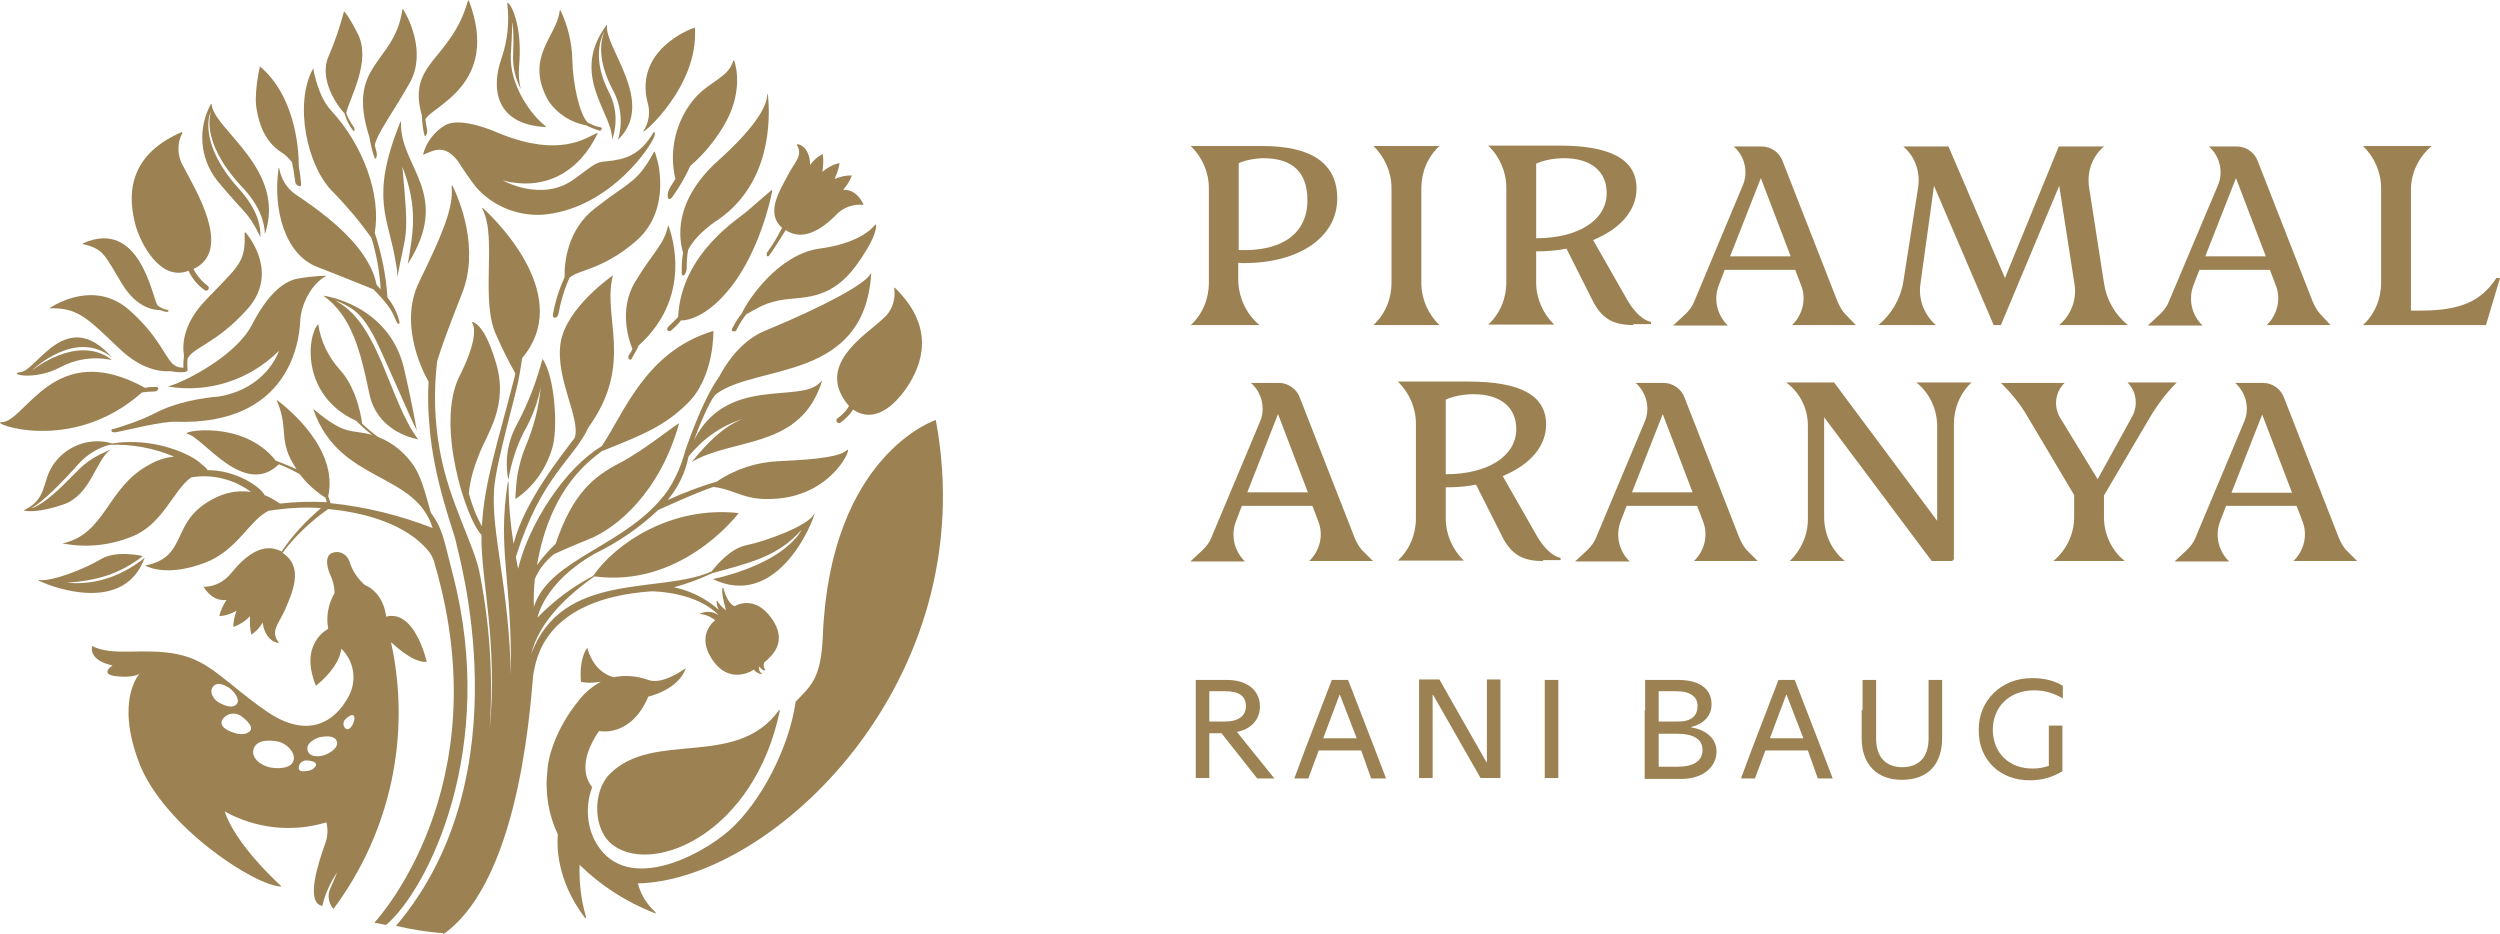 <?xml version="1.0" encoding="utf-8"?>
<!-- Generator: Adobe Illustrator 25.4.1, SVG Export Plug-In . SVG Version: 6.00 Build 0)  -->
<svg version="1.1" id="Layer_1" xmlns="http://www.w3.org/2000/svg" xmlns:xlink="http://www.w3.org/1999/xlink" x="0px" y="0px"
	 viewBox="0 0 553 206.7" style="enable-background:new 0 0 553 206.7;" xml:space="preserve">
<style type="text/css">
	.st0{fill-rule:evenodd;clip-rule:evenodd;fill:#9C8253;}
	.st1{fill:#9C8253;}
</style>
<g>
	<g>
		<g>
			<path class="st0" d="M144.6,30.5c0.2-0.4,0.3-0.8,0.2-1.2c0,0-0.1-0.1-0.1-0.1c0,0-0.1,0-0.1,0c-3,5.2-6.4,6.1-10.6,6.5
				c-2.1,0.1-2.6,0.7-7.1,4c-7.1,5.1-15.7,0.2-15.7,0.2c9.1,2.4,16.8-1.6,21-10.4c0,0,0-0.1,0-0.1c0,0-0.1,0-0.1,0
				c-2.5,1.1-8.2,5.5-21.4,0.2c-4.8-2.1-9.9-3.4-12.4-1.8c-2.3,1.4-4,3.7-4.7,6.3c0,0,0,0.1,0,0.1c0,0,0.1,0,0.1,0
				c2.2-0.9,4.7-2.5,7.7,1.6c1.2,1.9,2.5,3.8,3.9,5.6c3.7,4.2,9.1,6.4,14.7,6.1C133.5,46.4,142.7,34.5,144.6,30.5z"/>
			<path class="st0" d="M25.7,95.6c3.1-0.6,10-2.4,13.2-2.3c24.9,0.8,27.3-17.5,27.5-22.2c0.2-4.3,2.9-8.5,5.5-9.9
				c0.2-0.1,0.3-0.2-0.2-0.2c-2.1,0.1-4.2,0.3-6.2,0.7c-2.9,0.7-6.3,3.4-9.8,10.2c-3.5,6.8-15,12.7-18.6,13.6l0,0l0,0
				c9,1.5,18.1-1.4,24.6-7.9c0,0-2.5,8.2-13.2,10.1c0,0-8.5,0.5-14.6,3.9c-2.9,1.4-6,2.5-9.2,3.4C24.7,95,24.3,95.8,25.7,95.6z"/>
			<path class="st0" d="M94.4,146.4c0,0-2.6-11.7-9-10c0,0-0.3-5.1-4.7-7c-1.6-1.4-2.8-3.2-3.4-5.2c-0.5-1.5-2-2.4-3.5-2
				c-2.6,0.6-0.9,4.6-0.9,4.6c0.7,1.4,1.1,2.9,1.1,4.4c-1.4,2.4-1.9,5.2-1.4,7.9c0,0-6.6,3.2-2.7,12.6c3.5-2.9,5.3-5.7,5.6-8.2
				c2.8,2.7,3.5,6.9,1.7,10.4c-3.1,5.9-9.2,9.7-18.3,3.4c-9.1-6.3-12.3-11.1-19.7-12.6c-7.4-1.5-14.2,0.6-18.8-1.8
				c0,0-1.1,3.1,4.5,4.3c0,0-3.1,2,0.9,2.4c4,0.4,5.1-0.6,5.1-0.6s-5.5,5.7-0.1,19.8c5.4,14,25.6,27.2,31.4,27.3l0,0c0,0,0,0,0-0.1
				c-1.1-1-10.1-9.3-12.5-16.5c6.9,3.8,15,4.7,22.5,2.4c0.4,1.6,0.3,3.3-0.3,4.8c-1.5,4.2-4.4,13-0.6,13.7l0,0
				c0.6-2.7,1.8-5.2,3.3-7.5c-0.5,1.2-1,2.5-1.6,3.8c-0.6,1.4-0.3,3.1,0.7,4.3h0.1c12.6-16.9,17.2-38.4,12.7-58.9
				C86.4,141.8,91,146.7,94.4,146.4L94.4,146.4L94.4,146.4z M47.3,151.7L47.3,151.7c1.2-1.2,3.6,0.6,3.6,0.6
				c1.4,1.2,2.2,2.7,1.4,3.5c-0.8,0.9-2.4,0.4-3.7-0.3C47.3,154.9,46,152.9,47.3,151.7L47.3,151.7L47.3,151.7z M55.2,161.8
				L55.2,161.8c-1.4,1.2-3.7,0.2-3.7,0.2s-3.7-1.1-2.1-3.1c0.9-1.1,2.5-1.4,3.8-0.6C53.2,158.3,56.6,160.6,55.2,161.8L55.2,161.8z
				 M64.9,168.3L64.9,168.3c-0.5,1.6-3,1.8-4.9,1.5c-2-0.3-4.8-2.1-3.8-4.4c1-2.3,5.1-1.4,5.1-1.4C63.6,164.4,65.5,166.7,64.9,168.3
				L64.9,168.3z M68,170.5L68,170.5c0,0-2.2,0.6-1.9-0.9c0.1-0.8,0.9-1.4,1.7-1.4c0,0,2.4,0.1,2.1,1.1C69.5,170.3,68,170.6,68,170.5
				L68,170.5L68,170.5z M72.1,166.9L72.1,166.9c-1.4,0.6-3.8,0.7-4.1-1.1c-0.3-1.8,2.6-2.7,2.6-2.7c1.8-0.4,3.6-0.3,3.9,0.9
				C74.9,165.2,73.5,166.3,72.1,166.9L72.1,166.9z M78,160.3L78,160.3c0,0-0.9,1.7-1.7,0.7c-0.5-0.6-0.4-1.4,0.1-1.9
				c0,0,1.5-1.5,1.9-0.7C78.7,159.2,77.9,160.3,78,160.3L78,160.3z"/>
			<path class="st0" d="M207,92.9c0,0-23.4,7.6-25,47.9c-0.4,9.2-2.5,10.8-6,14.4c-1.4,10-7.6,22.2-14.7,28.5
				c-6.6,5.8-23.6,14.6-29.9,1.9c-1.7-3.6-1.8-7.8-0.4-11.5c-1.3-1.5-3.2-5.5,1.5-12.4c0,0,7,1.6,10.9-7.6c0,0,6.7-1.5,8.3-6.3l0,0
				l0,0c-0.9,0.6-5.3,3.7-8.3,2.6c-2.5-0.9-5.1-1.1-7.7-0.6c-1.7-0.5-4.5-1.9-5.8-6.5l0,0l0,0c-0.3,0.4-1.8,2.5-1.4,7.5l0,0
				c0,0,1.3,0.5,4.4,0c-1.8,1-3.4,2.3-4.6,3.8c-5.5,6.6-7.1,13.2-7.2,15.7c-0.6,4.9,0.2,9.9,2.3,14.3c-0.2,2-0.5,9.8,5.9,18.3
				c0.2,0.2,0.5,0.4,0.3-0.2c-1.1-3.7-1.5-7.5-1.4-11.4c4.7,4.6,10.3,8.2,16.4,10.6c0.4,0.2,0.7,0.2,0.2-0.3
				c-1.8-1.7-3.1-3.8-3.7-6.2C170.7,194.8,217.8,150.7,207,92.9z"/>
			<path class="st0" d="M135.8,187.1c9.2,6.4,31.1-3,36.7-29.9c0-0.2-0.1-0.2-0.2-0.1c-9.4,13.1-27.9,4.3-37.5,14.2
				C131.1,175,131,183.8,135.8,187.1z"/>
			<path class="st0" d="M151.1,55.9c-0.2,1.1-0.3,2.2-0.3,3.4c0-0.1,0,0.6,0,1.3c0,0.1,0.1,0.3,0.2,0.3c0.1,0.1,0.3,0,0.4-0.1
				c0.3-0.4,0.5-1,0.5-1.5c0-1.4,0.1-2.7,0.3-4c2-3.9,6.8-6.8,6.8-6.8c11.4-8,11.4-21.8,10.9-27.2c-0.1-0.9-0.2-0.5-0.2-0.1
				c-0.2,2.4-2.5,6.8-10.7,14.2C148.8,44.5,150.2,52.9,151.1,55.9z"/>
			<path class="st0" d="M27,62.8c3.4,5.6,7.4,5.8,8.5,5.8c0.4,0.2,0.8,0.3,1.3,0.4c0,0,0.4,0,0.5-0.2c0.1-0.2-0.4-0.3-0.4-0.3
				c-0.8-0.1-1.5-0.5-2.1-1c-1.2-2.2-4-19.2-16.4-13.7c0,0-0.1,0.1-0.1,0.1c0,0,0,0.1,0.1,0.1C23,55.1,23.1,56.4,27,62.8z"/>
			<path class="st0" d="M10.9,68.2c6.4-0.2,8.4,2.2,15.7,9.1c4.6,4.3,8.7,5,11.1,4.8c1,0.2,2.1,0.3,3.1,0.2c0.6-0.1,0.7-0.3,0.7-0.5
				c-0.1-0.8-0.1-1.6,0-2.5c1.4-2.6,6.4-3.3,13.2-10.9c6.8-7.6,0.9-15.5-0.4-17c0,0-0.1,0-0.1,0c0,0-0.1,0.1-0.1,0.1
				c0.3,6.7-1.4,7.3-8.6,14.9c-5.1,5.3-5.2,10-4.8,12.3c-0.1,0.9-0.2,1.8-0.1,2.6c-0.9,0.1-1.7-0.2-2.4-0.8c-1.9-1.9-3.3-6.4-9.7-12
				C21,62,12.4,67.2,10.9,68.2z"/>
			<path class="st0" d="M149.4,39.6c-0.3,0.5-0.6,0.9-0.9,1.4c-1,1.5-0.9,2.7-0.6,3c0.4,0.2,0.8-0.4,0.8-0.4c1.6-2.2,2.9-4.5,4-6.9
				c2.9-2.5,5.3-5.4,7.3-8.7c4.4-7.3,2.9-13.2,2.4-14.6c0,0-0.1,0-0.1,0c0,0-0.1,0-0.1,0c-1,3.7-5.1,4.5-8.5,8.3
				C149.5,26.6,147.9,33.3,149.4,39.6z"/>
			<path class="st0" d="M129.6,27.7c1,0.5,2,0.9,3,1.2c0.2,0,0.3,0,0.4-0.2c0.1-0.1,0.2-0.3,0.1-0.4c0,0,0,0-0.1-0.1
				c-1.1-0.2-2.1-0.6-3-1.1c-1.7-1.6-3.3-8.3-3.4-14c-0.1-3.7-1-7.4-2.6-10.8c0,0-0.1,0-0.1,0c0,0-0.1,0-0.1,0.1
				c-0.6,5.7-7.9,10.2-2.5,19.9C123.2,25.1,126.2,27.1,129.6,27.7z"/>
			<path class="st0" d="M62.1,33.6c1,0.6,1.8,1.4,2.5,2.3c0.3,1.4,0.5,2.8,0.7,4.3c0,0.3,0.2,0.6,0.5,0.8c0.2,0.1,0.3,0.2,0.5,0.2
				c0.4,0,0.3-0.7,0.3-0.7c-0.1-1.2-0.3-2.5-0.5-3.7c0-4.7-1.1-15.8-8.6-22.1l0,0l0,0c-0.2,0.7-1.4,6.6-0.7,9.6
				C57.3,27.5,58.7,31.4,62.1,33.6z"/>
			<path class="st0" d="M41.7,59.9c0.8,1.7,2,3.2,3.6,4.3c0.3,0.2,0.6,0.1,0.8-0.2c0.2-0.3,0.1-0.6-0.2-0.8c0,0,0,0,0,0
				c-1.3-1-2.4-2.3-3.1-3.7c8.9-4.1,0.2-17.9-2.2-22.6c-1.4-2.3-1.5-5.1-0.3-7.4c0.2-0.3-0.1-0.3-0.3-0.2c-12.5,5.5-11.5,15-10,20.6
				C31,53.5,35.3,62.4,41.7,59.9z"/>
			<path class="st0" d="M114.5,104.8c-0.3,1.6-0.5,4.9-0.5,5.6l0,0l0,0c3.9-2.6,6.7-6.5,8.1-11.1c1.4-4.1,0.7-16-2.1-19.9
				c-1.3,4.9-3.1,9.6-5.4,14c-2.2,3.8-3,8.2-2.2,12.5c0,0.1,0.1,0.1,0.1,0c0.6-3.5,1.7-7,3.3-10.2c1.8-3.1,3.1-6.5,3.8-10
				c-0.4,4.5-1.6,9-3.4,13.2C115.4,100.8,114.9,102.8,114.5,104.8z"/>
			<path class="st0" d="M90.2,58.4L90.2,58.4L90.2,58.4c9.9-15.6-1.8-21.4-1.5-31.3c0-0.2,0-0.4-0.2,0c-6.8,17-2.5,20.9-0.9,31.3
				c0.2,0.9,0.3,1.9,0.3,2.9l0,0l0,0c1.9-10.5,2.7-7.8,1.1-24.4C92.5,45.9,91.4,51.4,90.2,58.4z"/>
			<path class="st0" d="M120.6,28.1c0,0,0.1,0,0.1-0.1c0,0,0-0.1,0-0.1c-3-2.2-8.1-9-7.7-15.9c0.4-6.4,0.3-7.3,0.2-7.3
				c-0.1,0,0.6,0.3,0.3,7.5c-0.1,2.6,0.5,5.2,1.7,7.5c-0.4-1.5-0.5-3.2-0.4-4.8c0.8-8.2-1.3-13.5-2.5-14.3h-0.1c0,0,0,0,0,0.1
				c0.5,4.1,0.1,8.3-1.3,12.3C108.6,19.6,109.6,27.5,120.6,28.1z"/>
			<path class="st0" d="M24.8,79.1C14.7,67.6,8.2,81.9,4.6,82.3c-3.2,0.4,2.9,2,8.6-1c3.5-1.9,7.5-2.5,11.4-1.7l0,0c0,0,0-0.1,0-0.1
				c-7.6-5.7-17.6,2.5-17.6,2.5S16.7,72.5,24.8,79.1L24.8,79.1z"/>
			<path class="st0" d="M57.6,52.4c0.1-2.2-0.5-6-4.8-10.7c-8.7-9.6-6.5-16.1-6.4-16.4l0.3-0.6c0,0-2.7,6.3,6.6,16.4
				c4.3,4.4,5.2,8.2,5.3,10.7c4.8-14.4-11.2-23-11.8-28.7c0-0.1,0-0.1-0.1-0.1c0,0-0.1,0-0.1,0.1c-2.9,5.4-2.4,11.9,1.4,16.8
				C54.4,47.7,54.6,46.4,57.6,52.4z"/>
			<path class="st0" d="M135.4,30.9c1.2-3.4,1-7.2-0.7-10.5c-3.4-6.6-2.1-11.1-1.3-12.9c0.3-0.6,0.3-0.6,0.1,0
				c-0.6,1.7-1.4,5.8,2,12.3c1.9,3.4,2.3,7.4,1.2,11.1c8.6-8.2-3.2-20.6-2.4-25.3c0,0,0-0.1,0-0.1c0,0-0.1,0-0.1,0l0,0
				C125.9,16.6,135.6,25.1,135.4,30.9z"/>
			<path class="st0" d="M82.2,52.7c1.1,3.7,1.8,7.5,2,11.3c-0.3-0.3-0.6-0.7-0.9-1C81.7,54.9,72.9,48,65.1,42.8
				c-1.7-1.3-2.9-3.2-3.3-5.4c-0.1-0.5-0.2-0.2-0.2,0.1c-1.2,8.4,1.2,18.8,8.7,21.6c5.7,2.2,10.3,4.1,12.3,4.9
				c4.7,4.7,4.3,5.8,5.3,7.5c0.1,0.1,0.2,0.2,0.3,0.1c0.1,0,0.2-0.2,0.2-0.3c-0.5-2-1.4-3.9-2.7-5.5c-0.3-4.9-1.3-9.7-2.8-14.3
				c1.4-8.3-2.4-19.2-9.7-27.1c-2.7-2.9-3.8-8.4-3.9-9.3l0,0l0,0c-4.3,7.6-1.5,21.8,4.5,27.5C76.8,45.7,79.7,49.1,82.2,52.7z"/>
			<path class="st0" d="M198,63.7c-0.1-0.1-0.2-0.1-0.2,0.1c0.4,2.6-0.6,5.2-2.6,6.8c-3.8,3.6-15,10.2-7.5,19.1l0.1,0.1
				c-0.6,1.1-1.5,2-2.5,2.7l0,0c-0.3,0.2-0.4,0.5-0.2,0.8c0.2,0.3,0.5,0.4,0.8,0.2l0,0c1.1-0.8,2.1-1.8,2.8-2.9
				c5.5,3.7,10.3-2.5,12.1-5.2C203.7,80.9,207.2,72.7,198,63.7z"/>
			<path class="st0" d="M153.7,6.1C153.7,6,153.7,6,153.7,6.1C153.6,6,153.6,6,153.7,6.1c-1.4,0.4-13.2,5.1-10.5,16.4
				c0.7,2.2,0.4,4.6-0.9,6.5C141.7,30.2,154.7,19.1,153.7,6.1z"/>
			<path class="st0" d="M150,70.1c-0.6,0.7-1.3,1.3-1.9,1.9c0,0-0.8,0.6-0.4,1.1c0.4,0.5,1.1-0.3,1.1-0.3c0.7-0.6,1.3-1.2,1.8-1.9
				c1.7,0,6.2-1,11.4-7.8c5.9-7.8,8.4-18.5,8.8-20.8c0-0.3,0-0.3-0.2-0.2c-1,0.9-4.2,3.6-5.2,4.5C163.7,48.2,150.7,55.9,150,70.1z"
				/>
			<path class="st0" d="M74.8,66.7c4.1,1.7,5.5,3.5,7.7,7.3c1.7,3,8.8,19.8,9.7,21.2c-1.2-6.8-2.9-14-2.9-14
				c-3.5-14-17.8-15.8-17.8-15.8c6.4,4.5,8.3,12.6,10.2,21.7c1.6,7.8,8.8,9.7,10.8,10.1C86.1,88.7,84,72,74.7,66.8
				C73.7,66.3,74.2,66.6,74.8,66.7z"/>
			<path class="st0" d="M14.8,128.9c3.1-0.2,6.2-0.7,9.2-1.7c2.8-1,5.3-2.4,7.6-4.2l0,0c0,0-5.9-1.4-9.3,0.7
				c-3.5,2.1-10.8,5-13.6,4.6c-0.1,0-0.6-0.1,0,0.2c3.1,1.5,18.8,7.3,23.3-5.1c-2.4,1.9-5,3.4-7.9,4.4
				C21.2,128.8,18,129.2,14.8,128.9z"/>
			<path class="st0" d="M98,206.7c17.9-12.5,19.5-55.1,20-57.7c0.6-2.9,2.1-16.5,26.1-18.2c0.9,0,10,0.2,14.9,5.3
				c-1.3-0.9-2.9-1-4.3-0.3l0,0l0,0c1.3,0.1,2.5,0.6,3.5,1.4c0,0-4.2,3-0.9,8.3c4,6.5,9.5,2.6,9.5,2.6c0.2,0.7,2.3,1.4,1.6,0.8
				c-0.5-0.4-0.6-1-0.5-1.5c0.5,0.6,1.1,1.1,1.4,0.8c-0.4-0.5-0.5-1.2-0.2-1.7c2-1.7,5.1-4.7,1.6-9.7c-3.9-5.5-8.2-2.7-8.2-2.7
				c-1.7-0.7-2.4-3.7-2.5-4.1l0,0h-0.1c-0.6,0.6,0.7,5,0.7,5c-0.8-0.6-1.5-1.3-2-2.2l0,0l0,0c-0.2,0.4,0,1.4,0.4,2.1
				c-2.8-2.5-6.2-4.2-9.9-5c2.9-0.8,5.7-1.8,8.4-3.1c8.3-2.3,14.5-3.6,19.8-9.6c-0.2,0.4-3.5,7.2-19.6,10.9
				c15.7,7.5,23.6-16.7,22.3-14.3c-1.3,2.5-10.5,5.9-14.9,6.8c-3.5,0.7-6.5,4.3-7.7,5.8c-11.3,5.1-33.1-0.3-39.9,18.3
				c1.7-7.1,8-13,14-17.2c18.7,2.5,30.9-12.7,31.9-14l0,0l0,0c-14.8-1.7-27.3,6.7-32.2,13.9c-4.6,2.4-8.7,5.5-12.3,9.2
				c0,0,1.4-7.8,12.8-14.2c5.1-2.5,9.8-5.7,13.9-9.6c0.7-0.3,8.3-3.8,12.2-5.1c5.3,0.7,6.8,3.2,14.1,2.6c12.6-1,16.9-12,15.4-10.7
				c-1.5,1.3-5.6,2-14.9,2.4c-4.9,0.2-9.7,1.7-13.8,4.5c-3.7,1.1-7.4,2.5-10.9,4.1c2.3-2.8,3.9-6,4.6-9.6c3.1-3.9,7.2-6.8,11.9-8.3
				c-4.5,1.8-7.9,5.5-11.2,9.5c8.9-5.3,23.1-2.9,28.3-16.4c0.2-0.4,0.3-0.8,0.3-0.8c0.4-1.2,0.2-0.8-0.3-0.3
				c-4.4,4.6-20.6-1.7-27.8,12.7c0.6-1.7,3.5-9.2,5-10.3c9-6.6,32.6-2.7,34.2-26.4c0-0.4-0.1-0.3-0.2,0c-1.4,2.2-9.6,6.8-23.6,12.6
				c-5.6,2.4-9,8.4-9.8,10c-3,4.1-5.9,11.7-7.6,16.6c-0.8,3.1-2.1,6-3.8,8.6c-8.7,12.3-26.1,14.8-29.6,25.7c-0.1-2,0-4.1,0.2-6.1
				c0.9-2.2,2.4-4,4.2-5.5c0.9-0.4,3.2-1.5,7.7-3.3c6.3-2.5,15.8-10.5,20-25.6c0.1-0.5-7.5,5.8-13.1,8.7c-5.8,3-10.4,6.7-14.2,17.9
				c-1.5,1.4-2.9,3-4.1,4.7c1.2-7.3,4.4-17.4,12.9-24.1c0.5-0.4,0.9-0.7,1.4-1.1c9.6-3.8,14-5.7,18.9-10.5
				c6.1-5.9,5.8-16.1,5.8-16.1c-15,4.5-19.7,18.1-24.7,25.5c-8.2,4.9-16.1,17.2-18.5,27.1c0,0-0.2-1-0.5-2.6
				c5.7-18,12.6-21.3,16.1-28.7c10.2-14.2,2.9-24.4,5.4-33.6c0,0-10.4,7.1-11.6,15s4.6,16.9,3.1,21c-2.5,3.3-11.2,14.1-13.5,23.4
				c-0.7-4.4-1.1-8.9-1.1-13.4c0-0.5-0.1-0.5-0.2,0c-2.3,14.8,1,21.2,0.7,42.5c-0.4-19.7-4.4-31.4-3.7-41.3
				c0.4-5.7,5.1-21.8,5.5-24.6c0.1-0.7,0.4-2.1,0.7-4.2v-0.1c11.2-13.2-4.8-29.6-8.5-33c-0.5-0.4-0.4-0.1-0.2,0.2
				c3.2,6.5-0.7,20.3,3.1,28c1.2,2.8,2.6,5.5,4.1,8.2c-0.1,0.3-0.1,0.6-0.2,0.9c-3.8,14.8-6.7,23.3-7.2,32.9
				c-1.3-2.3-2.2-4.7-2.9-7.3c0.3-2.9,1.1-5.7,2.2-8.4c1.8-4.8,6.8-11.1,3.7-20.8c-2.7-9-5.3-8.7-5.3-8.7s2.4,2-2.7,12.1
				c-5.3,10.6,1.5,31.6,4.9,35c-0.2,9.7,3.7,23.7,1.8,43.3c0.8-11.5,0.1-23-2.1-34.3c-1.1-6.6-6.8-15.9-8.9-27.6
				c-1.2-6.5-1.4-13.2-0.6-19.8c0.8-2.7,2.5-7.4,5.5-15c4-10-0.7-20.9-2-23.6c-0.2-0.5-0.3-0.2-0.3,0c0.5,4.8-2.4,11.2-7.2,21.1
				c-4.8,9.8,1.5,21,2.1,22c-0.2,3.3-0.1,6.5,0.2,9.8c0.9,12,5.6,24,5.8,25.4c0.3,2.1,15.4,51.5-13.2,85.2c3.5,0.8,7,1.4,10.5,1.6
				L98,206.7z M131,127.6L131,127.6L131,127.6z"/>
			<path class="st0" d="M124.9,61.3c-1.2,2.6-2.1,5.4-2.6,8.3c0-0.2,0,0.3,0,0.3l0.2,0.4l0.5-0.1c0.1,0,0.3-0.2,0.5-0.6
				c0.5-2.8,1.3-5.6,2.5-8.2c2.1-1.8,7.2-1.7,14.6-8c5.7-4.9,5.8-11.8,5.2-16.1c-0.1-0.8-0.6-2.7-0.9-3.6c-0.1-0.2-0.2-0.1-0.3,0
				c-3.7,6.8-5.2,6.3-12.9,12.3C125.4,50.8,124.8,58.3,124.9,61.3z"/>
			<path class="st0" d="M31.4,86.8c0.9-0.1,1.8-0.2,2.7-0.2c0,0,0.8,0,0.9-0.6c0-0.6-0.8-0.4-0.8-0.4c-0.7,0-1.4,0-2.1,0.2
				C11.9,74.6,5.7,93.4,0.3,93.4C-2.6,93.4,15.8,100.7,31.4,86.8z"/>
			<path class="st0" d="M5.2,112.9L5.2,112.9c0.6,0.2,3.2,0.6,8.8-1.3c6.1-2.1,7.1-9.7,10.4-12.1c-0.2,0-0.3,0.1-0.5,0.2
				c-5.1,2.2-5.7,3.5-9.7,7.4c-5.5,5.4-7.4,5.3-7.4,5.3s2.3-0.5,10.6-9.8c1.8-2,4.2-3.5,6.8-4.2c4.9-0.2,9.8,0.7,14.3,2.6
				c-1.9,0.2-3.8,0.8-5.5,1.8c-9.4,5-9.6,15.4-19.2,17.4l0,0l0,0c5.1,1,10.3,0.5,15.1-1.4c7.1-2.6,9.4-10.4,13.4-13.2
				c4.6-0.8,9.4,0.4,13.2,3.2c-3-0.4-6,0.2-8.6,1.7c-9.4,5-5.1,12.7-14.8,14.6l0,0l0,0c0.9,0.5,5.2,2.4,13.2-0.6
				c7.2-2.7,9.8-9.4,14.1-11.5c3.8-0.6,7.7-0.9,11.6-0.6c-3.3,2.8-6.3,6-8.7,9.6c-4.1-2.2-8,0.9-11.1,4.7c-1.5,1.9-3.7,3.1-6.1,3.1
				c0,0,0,0-0.1,0l0,0c1.6,2.5,3.4,3.1,5.1,2.9c-0.7,1.1-1.3,2.3-1.6,3.6l0,0l0,0c1.4-0.1,2.6-0.5,3.8-1.2c-0.4,1.2-0.7,2.4-0.7,3.6
				l0,0l0,0c1.4-0.5,2.7-1.3,3.7-2.4c-0.1,1.4,0,2.8,0.3,4.1l0,0l0,0c1-0.7,1.9-1.6,2.5-2.7c0.3,2.4,1.5,4.1,3.3,4.5
				c0.5,0.1,0.2-0.2,0.1-0.3c-1.6-2.3,0-3.7,1.5-6.9c1.7-4,4.3-9.6-0.5-12.7c2.8-3.8,6.3-7,10.1-9.7c6.4,0.6,17.1,2.7,22.5,9.7
				c0.5,0.8,0.9,1.6,1.1,2.6c14.5,49.7-13.4,79.2-13.4,79.2l2.6,0.5c9.4-8,24.7-39.2,14.8-77.4l0,0c-2.2-8.6-2.3-10.2-4.9-13.8
				c-1.4-4.9-2.2-8.4-4.3-11.1c-1.9-2.5-4.4-4.5-7.3-5.6c-1.1-0.8-2.4-1.8-3.6-3c0,0-0.8-7.5-5-12c-2.5-2.8-4.2-6.3-4.7-10
				c-2.5,2.5-3.9,15.8,8.4,21.4c1.1,1.1,2.2,2.1,3.5,3.1c-4.7-1.3-5.8,0.3-12.7-5.5c-0.2-0.2-0.3-0.2-0.2,0.1
				c5.7,16.1,22.4,13.5,26.3,26c-7.2-2.8-14.8-4.7-22.6-5.5c-0.1-0.5-0.3-1-0.5-1.5c2.3-10.6-9.1-19.6-11.2-21.2
				c-0.2-0.2-0.2,0.1-0.1,0.2c2.7,6.3,0,8.6,4.3,15c-1.5-0.7-4.5-1.9-4.6-1.9c-7.3-9.3-21.7-6.4-19.5-5.9
				c3.4,0.7,12.5,14.2,20.2,6.7c1.6,0.6,3.2,1.4,4.6,2.2c1.6,2.1,3.5,3.8,5.7,5.2c0.1,0.4,0.2,0.7,0.3,1c-3.5-0.2-7-0.1-10.4,0.3
				c-1.1-0.8-2.2-1.4-3.4-1.9c-0.8-1.7-6.1-5.5-12.6-5.5c-0.3-0.5-0.7-0.9-1.2-1.2c-2-2.2-10.6-6.2-19.9-4.7
				c-3.6-1.1-7.5-0.3-10.5,2C8.1,105.1,11.8,109.8,5.2,112.9"/>
			<path class="st0" d="M139.2,79.5c0.5,0.3,0.7-0.5,0.7-0.5c0.5-0.9,1-1.7,1.4-2.6c12.9-11.6,6.5-26.6,6.5-26.6
				c-0.9,4.4-3.2,5.7-7.4,12.7c-3.7,6.3-1.1,13.3-0.5,14.7c-0.2,0.5-0.5,0.9-0.8,1.4C139.1,78.5,138.8,79.2,139.2,79.5z"/>
			<path class="st0" d="M93.9,30C93.9,30,93.9,30.1,93.9,30c0.1,0.1,0.2,0.1,0.2,0.1c0.8-1,0.2-1.6,0-3.7c1.3-2.9,16.7-7.7,9.6-26.3
				c0,0-0.1,0-0.1,0c0,0-0.1,0-0.1,0.1C99.7,13.5,90,13.7,93.3,25.5C93.4,27,93.5,28.5,93.9,30z"/>
			<path class="st0" d="M78.2,29c0,0,0.1,0,0.1,0c0,0,0.1,0,0.1-0.1c0-0.1,0-0.2,0-0.3c0-0.3-0.1-0.5-0.3-0.7
				C77.5,27,76.9,26,76.6,25c0.6-3.1,5.7-11.5,2.5-17.6c-2.1-4.1-2.8-4.7-3-4.9l0,0l0,0c-0.9,3.4-2,6.7-3.4,9.9
				c-2.3,5.2,2,11.1,3.5,12.7C76.6,26.5,77.3,27.9,78.2,29z"/>
			<path class="st0" d="M164.1,69.3c-0.8,1-1.5,2.1-2.1,3.3c0-0.1-0.1,0.2-0.1,0.2v0.4l0.4,0.1c0.3,0.1,0.5-0.1,0.6-0.3
				c0.6-1.2,1.3-2.4,2.2-3.5c2.2-1.1,4-2.7,8.8-3.3c4.5-0.5,10.2-0.2,15.5-7.5c4-5.5,4.4-7.9,4.4-8.8c0-0.3-0.1-0.3-0.3-0.1
				c-0.8,1-3.9,4.1-12.3,5.2C172.2,56.3,165.5,66.2,164.1,69.3z"/>
			<path class="st0" d="M82.9,35C82.9,35,82.9,35.1,82.9,35c0.1,0.1,0.2,0.1,0.2,0.1c0.6-0.9,0-1.9-0.2-3c0.6-2.7,3.7-6.7,7.7-13.7
				c3.9-6.9-0.5-14.9-1.4-16.3c0,0-0.1,0-0.1,0c0,0-0.1,0-0.1,0.1C87.2,14.3,76.5,14,81.7,30.3C82,31.9,82.3,33.5,82.9,35z"/>
			<path class="st0" d="M173,50.4c-1,1.9-2,3.7-3.3,5.4c-0.1,0.1-0.1,0.2-0.1,0.3v0.4c0,0.1,0.1,0.2,0.2,0.2c0.1,0,0.2,0,0.3-0.1
				c1.1-1.5,2.8-4.3,3.7-5.7c3.7,2.5,7.8,0,11.1-3.3c1.5-1.7,3.8-2.5,6-2.3c0,0,0.1,0,0.1,0c0,0,0-0.1,0-0.1
				c-1.2-2.5-2.9-3.3-4.5-3.2c0.8-0.9,1.5-2,1.9-3.1c0,0,0-0.1,0-0.1c0,0-0.1,0-0.1,0c-1.3,0-2.5,0.3-3.7,0.8
				c0.5-1.1,0.9-2.2,1.1-3.4c0,0,0-0.1,0-0.1c0,0-0.1,0-0.1,0c-1.4,0.3-2.6,1-3.7,1.9c0.2-1.3,0.3-2.6,0.1-3.9l0,0h-0.1
				c-1.1,0.6-2,1.4-2.7,2.4c0-2.4-1-4.2-2.7-4.6c-0.1,0-0.2,0-0.2,0.1c0,0,0,0,0,0.1c1.4,2.4-0.6,3.8-2.1,6.8
				C172.6,42,169.2,47.1,173,50.4L173,50.4z"/>
		</g>
		<g>
			<g>
				<path class="st1" d="M278.6,71.9L278.6,71.9h-15.2l0,0c2.6-2.4,4-5.8,4-9.3v-21c0-3.5-1.5-6.9-4-9.3l0,0h15.9
					c10.9,0,16.5,3.9,16.5,11.6c0,8.5-8.3,14.3-20.7,14.3c-0.4,0-0.9,0-1.2-0.1v3.9C274,65.9,275.7,69.5,278.6,71.9z M274,55.3
					c9.5,0.4,15.2-3.6,15.2-11c0-6.2-3.3-9.3-9.7-9.3c-1.7,0-4,0.4-5.5,1.1V55.3z"/>
				<path class="st1" d="M307.8,62.6v-21c0-3.5-1.5-6.9-4-9.3l0,0h14.6l0,0c-2.6,2.4-4,5.8-4,9.3v21c0,3.5,1.5,6.9,4,9.3l0,0h-14.6
					l0,0C306.4,69.5,307.8,66.1,307.8,62.6z"/>
				<path class="st1" d="M470.7,71.9h-15.2l0,0c2.6-2.2,3.9-5.6,3.4-8.9l-3.4-21.9l-12.9,30.8H441l-13.2-30.8l-3,21.7
					c-0.5,3.4,0.8,6.8,3.4,9.1l0,0h-12.7l0,0c2.9-2.4,4.9-5.8,5.5-9.5l3.3-21c0.5-3.4-0.7-6.8-3.3-9l0,0h10l12.5,29.1l11.9-29.1h10
					l0,0c-2.6,2.2-3.8,5.6-3.3,9l3.3,21.2C465.9,66.2,467.8,69.6,470.7,71.9L470.7,71.9z"/>
				<path class="st1" d="M553,61.5l-3.1,10.4h-27.2l0,0c2.6-2.4,4-5.8,4-9.3v-21c0-3.5-1.5-6.9-4-9.3l0,0h15.2l0,0
					c-2.9,2.4-4.6,6-4.6,9.7v26.7h2.3c8.6,0,13.3-2.1,16.6-7.2H553z"/>
				<path class="st1" d="M410.5,71.9h-14.1l0,0c2.4-2.3,3.2-5.8,2-8.8l-1.3-3.4h-15.6l-1.3,3.4c-1.2,3.1-0.4,6.6,2,8.9l0,0h-12.1
					l2.8-2.6c0.8-0.8,1.5-1.7,1.9-2.8L385.5,41c1.3-3,0.4-6.5-2-8.6l0,0h6.2c2,0,3.9,1.3,4.6,3.2l12.2,31.2c0.4,0.9,0.9,1.8,1.5,2.5
					L410.5,71.9z M396.1,56.7l-6.6-17.3l-6.8,17.3H396.1z"/>
				<path class="st1" d="M515.5,71.9h-14.1l0,0c2.4-2.3,3.2-5.8,2-8.8l-1.3-3.4h-15.6l-1.3,3.4c-1.2,3.1-0.4,6.6,2,8.9l0,0h-12.1
					l2.8-2.6c0.8-0.8,1.5-1.7,1.9-2.8L490.6,41c1.3-3,0.4-6.5-2-8.6l0,0h6.2c2,0,3.9,1.3,4.6,3.2l12.2,31.2c0.4,0.9,0.9,1.8,1.5,2.5
					L515.5,71.9z M501.2,56.7l-6.6-17.3l-6.8,17.3H501.2z"/>
				<path class="st1" d="M361.3,71.9c-4.3,0-6.7-1.3-8.7-4.8l-6.1-12.1c-1.9,0.4-4.2,0.6-6.7,0.6v6.9c0,3.5,1.5,6.9,4,9.3l0,0h-14.6
					l0,0c2.6-2.4,4-5.8,4-9.3v-21c0-3.5-1.5-6.9-4-9.3l0,0h15.6c11.6,0,17.2,3.1,17.2,9.5c0,4.8-3.5,8.9-9.6,11.4l7.7,13.5
					c1.5,2.5,3.4,4.3,5.1,4.6v0.5H361.3z M339.8,52.7c9.3,0,15.6-4,15.6-10c0-4.8-3.5-7.7-9.4-7.7c-2.3,0-4.4,0.4-6.2,1.2V52.7z"/>
			</g>
			<g>
				<path class="st1" d="M303.7,124.1h-14.1l0,0c2.4-2.3,3.2-5.8,2-8.8l-1.3-3.4h-15.6l-1.3,3.4c-1.2,3.1-0.4,6.6,2,8.9l0,0h-12.1
					l2.8-2.6c0.8-0.8,1.5-1.7,1.9-2.8l10.7-25.5c1.3-3,0.4-6.5-2-8.6l0,0h6.2c2,0,3.9,1.3,4.6,3.2l12.2,31.2
					c0.4,0.9,0.9,1.8,1.5,2.5L303.7,124.1z M289.3,108.9l-6.6-17.3l-6.8,17.3H289.3z"/>
				<path class="st1" d="M341.3,124.1c-4.3,0-6.7-1.3-8.7-4.8l-6.1-12.1c-1.9,0.4-4.2,0.6-6.7,0.6v6.9c0,3.5,1.5,6.9,4,9.3l0,0
					h-14.6l0,0c2.6-2.4,4-5.8,4-9.3v-21c0-3.5-1.5-6.9-4-9.3l0,0h15.6c11.6,0,17.2,3.1,17.2,9.5c0,4.8-3.5,8.9-9.6,11.4l7.7,13.5
					c1.5,2.5,3.4,4.3,5.1,4.6v0.5H341.3z M319.8,104.9c9.3,0,15.6-4,15.6-10c0-4.8-3.5-7.7-9.4-7.7c-2.3,0-4.4,0.4-6.2,1.2V104.9z"
					/>
				<path class="st1" d="M436.2,84.5c-2.6,2.4-4,5.8-4,9.3v29.9l-0.4,0.4h-4.5l-23.8-31.8v22.1c0,3.8,1.7,7.4,4.6,9.7h0h-12.3l0.1,0
					c2.5-2.4,4-5.7,4-9.2V94.1c0-3.8-1.8-7.3-4.8-9.5l0,0h10.6l22.8,30.6V94.3c0-3.8-1.7-7.4-4.6-9.7l0,0H436.2L436.2,84.5z"/>
				<path class="st1" d="M465.4,109.6v4.8c0,3.8,1.7,7.4,4.6,9.7l0,0h-15.8l0,0c2.9-2.4,4.6-6,4.6-9.7v-4.9L448.4,92
					c-1.5-2.6-3.4-4.9-5.5-7l-0.3-0.3h14.1l0,0c-2.1,2-2.5,5.2-1,7.7L464,106l7.6-13.8c1.4-2.5,1-5.6-1-7.6l0,0h10.9l0,0
					c-2.4,2.4-4.4,5.1-6.1,8L465.4,109.6z"/>
				<path class="st1" d="M388.8,124.1h-14.1l0,0c2.4-2.3,3.2-5.8,2-8.8l-1.3-3.4h-15.6l-1.3,3.4c-1.2,3.1-0.4,6.6,2,8.9l0,0h-12.1
					l2.8-2.6c0.8-0.8,1.5-1.7,1.9-2.8l10.7-25.5c1.3-3,0.4-6.5-2-8.6l0,0h6.2c2,0,3.9,1.3,4.6,3.2l12.2,31.2
					c0.4,0.9,0.9,1.8,1.5,2.5L388.8,124.1z M374.4,108.9l-6.6-17.3l-6.8,17.3H374.4z"/>
				<path class="st1" d="M521.4,124.1h-14.1l0,0c2.4-2.3,3.2-5.8,2-8.8l-1.3-3.4h-15.6l-1.3,3.4c-1.2,3.1-0.4,6.6,2,8.9l0,0H481
					l2.8-2.6c0.8-0.8,1.5-1.7,1.9-2.8l10.7-25.5c1.3-3,0.4-6.5-2-8.6l0,0h6.2c2,0,3.9,1.3,4.6,3.2l12.2,31.2
					c0.4,0.9,0.9,1.8,1.5,2.5L521.4,124.1z M507,109l-6.6-17.3l-6.8,17.3H507z"/>
			</g>
		</g>
	</g>
	<g>
		<path class="st1" d="M278.1,172.2l-7.9-10h-2.7v3.2v6.7h-3v-6.7v-8.3v-6.7h6.9c4.6,0,7.3,2.4,7.3,5.9c0,2.8-1.9,5-5.1,5.6
			l8.3,10.3H278.1z M271,159.6c3,0,4.6-1.3,4.6-3.4c0-2.2-1.5-3.3-4.6-3.3h-3.5v6.7H271z"/>
		<path class="st1" d="M301.1,166h-9.4l-2.3,6.2h-3.1l2.5-6.7l5.8-15.1h3.6l5.8,15l2.6,6.8h-3.3L301.1,166z M296.3,153.7l-3.6,9.6
			h7.4l-3.7-9.6H296.3z"/>
		<path class="st1" d="M313.9,165.4v-15.1h4.5l10.4,18.3h0.1v-11.6v-6.7h3v6.7v15.1h-4.4L317,153.7h-0.1v11.7v6.7h-3V165.4z"/>
		<path class="st1" d="M341.7,165.4v-8.3v-6.7h3v6.7v8.3v6.7h-3V165.4z"/>
		<path class="st1" d="M363.9,157.1v-6.7h7.3c4.9,0,7.4,2.1,7.4,5.4c0,2.4-1.6,4.3-4.5,5v0.1c3.6,0.6,5.6,2.7,5.6,5.3
			c0,3.3-2.8,6.1-7.8,6.1h-8.1v-6.7V157.1z M375.5,156.1c0-2-1.7-3.2-4.6-3.2h-4v6.7h3.9C374,159.7,375.5,158.5,375.5,156.1z
			 M366.9,169.6h4.1c3.5,0,5.6-1.2,5.6-3.7c0-2.4-2-3.6-5.7-3.6h-4V169.6z"/>
		<path class="st1" d="M399.9,166h-9.4l-2.3,6.2h-3.1l2.5-6.7l5.8-15.1h3.6l5.8,15l2.6,6.8h-3.3L399.9,166z M395.1,153.7l-3.6,9.6
			h7.4l-3.7-9.6H395.1z"/>
		<path class="st1" d="M412,157.1v-6.7h3v6.7v6.3c0,4,2.1,6.3,5.8,6.3c3.7,0,5.8-2.3,5.8-6.3v-6.3v-6.7h3v6.7v6.2
			c0,5.8-3.2,9.2-8.9,9.2c-5.6,0-8.9-3.5-8.9-9.2V157.1z"/>
		<path class="st1" d="M449.6,170c1.3,0,2.5-0.2,3.6-0.6v-2.3v-6.6h3v6.6v3.5c-2.1,1.3-4.5,2-7.1,2c-6.7,0.1-11.5-4.6-11.4-11.1
			c-0.1-6.5,5-11.6,11.9-11.5c2.7,0,4.9,0.6,6.7,1.7v2.8c-2-1.2-4.1-1.8-6.3-1.8c-5.6,0-9.2,3.7-9.2,8.8
			C440.9,166.6,444.4,170,449.6,170z"/>
	</g>
</g>
</svg>
